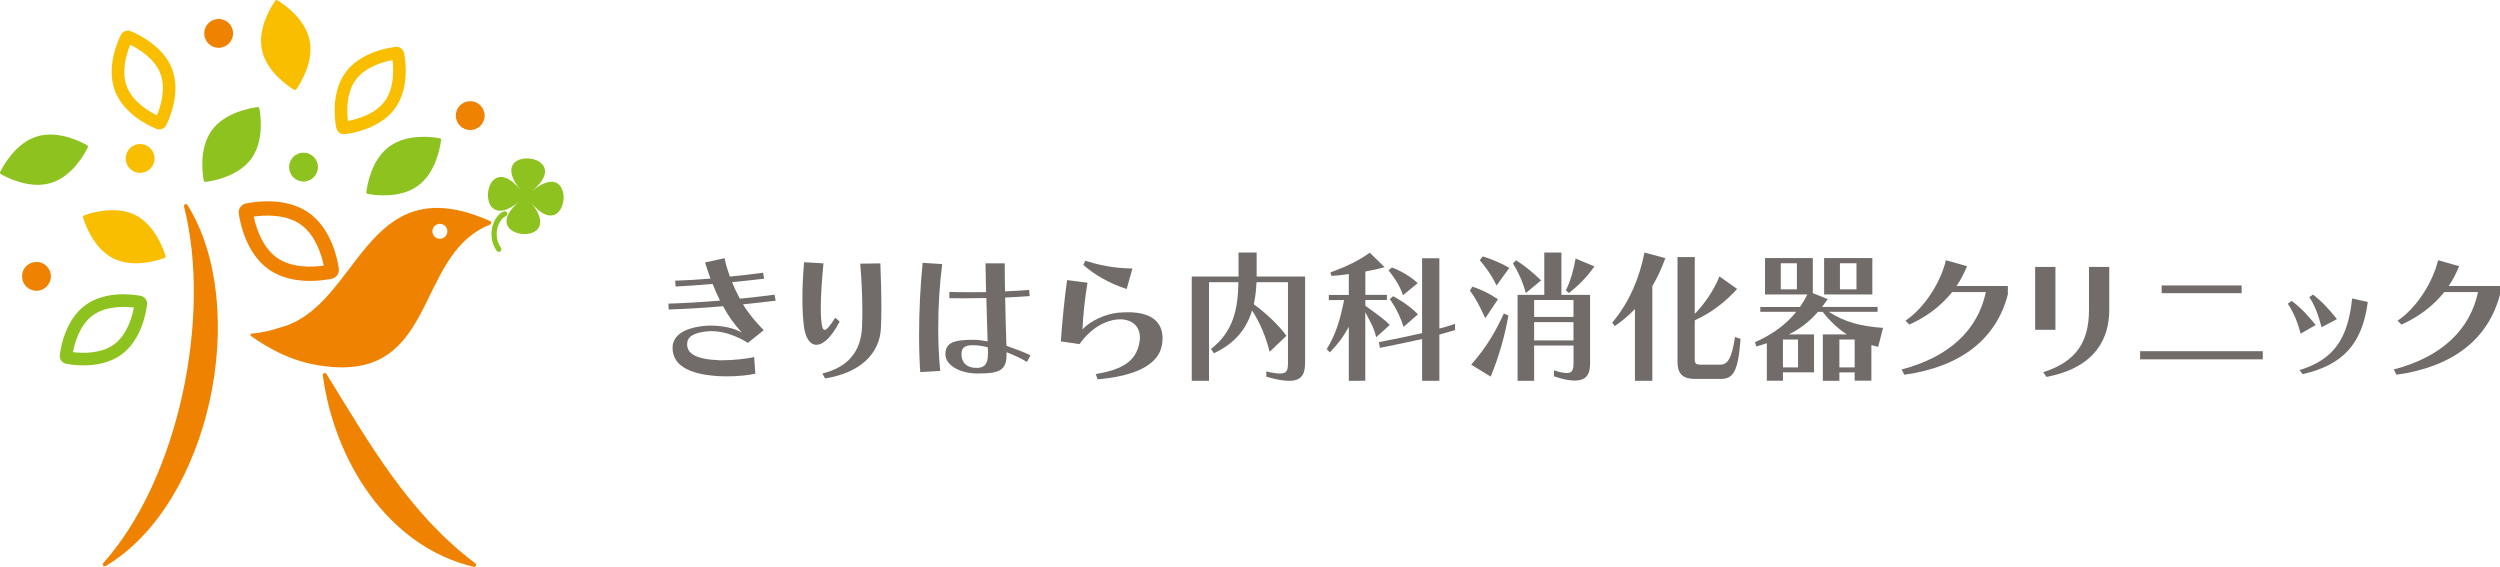 <?xml version="1.0" encoding="utf-8"?>
<!-- Generator: Adobe Illustrator 27.5.0, SVG Export Plug-In . SVG Version: 6.00 Build 0)  -->
<svg version="1.1" id="レイヤー_1" xmlns="http://www.w3.org/2000/svg" xmlns:xlink="http://www.w3.org/1999/xlink" x="0px"
	 y="0px" viewBox="0 0 414.16 93.91" style="enable-background:new 0 0 414.16 93.91;" xml:space="preserve">
<style type="text/css">
	.st0{fill:#716C6A;}
	.st1{fill:#8DC21F;}
	.st2{fill:#EF8200;}
	.st3{fill:#F9BE00;}
</style>
<g>
	<g>
		<path class="st0" d="M125.13,61.9c-1.13,0.28-3.02,0.45-4.75,0.45c-0.52,0-1.02-0.02-1.49-0.05c-4.94-0.31-7.47-1.89-7.47-4.68
			c0-2.03,1.89-3.36,5.6-3.66c0.26-0.02,0.52-0.02,0.78-0.02c1.72,0,3.83,0.38,5.1,1.16c-1.16-1.25-2.2-2.67-3.12-4.37
			c-2.98,0.26-6.05,0.45-9,0.54l-0.05-0.97c2.81-0.09,5.72-0.26,8.55-0.5c-0.43-0.87-0.85-1.8-1.23-2.76
			c-2.13,0.19-4.23,0.33-6.12,0.43l-0.09-0.97c1.77-0.05,3.8-0.17,5.86-0.35c-0.31-0.85-0.61-1.75-0.9-2.67l3.24-0.71
			c0.21,1.11,0.54,2.08,0.87,3.05c1.94-0.19,4.04-0.43,5.51-0.64l0.17,0.99c-1.47,0.19-3.47,0.38-5.32,0.57
			c0.4,0.97,0.83,1.87,1.3,2.74c1.91-0.19,4.02-0.43,5.74-0.66l0.19,0.99c-1.63,0.21-3.62,0.43-5.41,0.61
			c0.92,1.54,2.1,2.91,3.43,4.28l-2.62,2.1c-1.96-1.23-4.14-1.94-6-1.94c-0.19,0-0.38,0-0.57,0.02c-2.53,0.21-3.5,0.95-3.5,2.15
			c0,1.49,1.37,2.5,5.34,2.65h0.52c1.61,0,3.85-0.19,5.25-0.54L125.13,61.9z"/>
		<path class="st0" d="M139.1,53.27c-1.37,2.65-2.74,3.85-3.85,3.85c-1.06,0-1.84-1.13-2.08-3.12c-0.17-1.39-0.24-2.91-0.24-4.49
			c0-1.89,0.09-3.92,0.28-6.07l3.21,0.19c-0.26,2.72-0.45,5.41-0.45,7.47c0,0.66,0.02,1.28,0.07,1.8c0.09,1.18,0.26,1.75,0.57,1.75
			c0.35,0,0.9-0.66,1.75-2.01L139.1,53.27z M136.24,61.87c4.21-1.02,6.4-3.62,6.57-7.7c0.02-0.78,0.05-1.61,0.05-2.48
			c0-2.5-0.12-5.32-0.35-8.01l3.33-0.05c0.09,2.24,0.17,4.77,0.17,7.11c0,1.28-0.02,2.48-0.07,3.54c-0.17,4.47-3.66,7.54-9.26,8.41
			L136.24,61.87z"/>
		<path class="st0" d="M152.45,61.64c-0.12-1.8-0.19-3.87-0.19-6.07c0-4.02,0.21-8.36,0.59-12.03l3.24,0.21
			c-0.43,3.24-0.66,7.04-0.66,10.68c0,2.5,0.12,4.94,0.33,7.02L152.45,61.64z M170.13,59.96c-0.92-0.57-2.24-1.18-3.38-1.61v0.35
			c0,2.55-1.02,3.17-4.58,3.17h-0.4c-2.58-0.02-5.15-1.28-5.15-3.19c0-1.94,1.44-2.39,4.63-2.39c0.78,0,1.49,0.12,2.36,0.26
			l-0.21-7.18c-1.28,0.02-2.65,0.05-3.85,0.05c-0.87,0-1.65-0.02-2.27-0.02v-1.04c0.85,0.02,2.03,0.05,3.31,0.05
			c0.92,0,1.87-0.02,2.76-0.02c-0.05-1.87-0.07-2.98-0.09-4.77h3.19c0,1.82,0.02,2.88,0.05,4.65c1.44-0.07,2.74-0.14,3.99-0.24
			l0.09,1.02c-1.28,0.09-2.6,0.19-4.06,0.24c0.05,2.67,0.12,5.32,0.21,7.99c1.28,0.47,2.79,0.99,3.99,1.58L170.13,59.96z
			 M163.68,58.42l-0.05-0.9c-0.83-0.19-1.63-0.33-2.39-0.33c-1.04,0-1.96,0.14-1.96,1.49c0,1.37,0.85,2.27,2.48,2.27
			c1.37,0,1.91-0.69,1.91-2.32V58.42z"/>
		<path class="st0" d="M181.52,61.97c4.56-0.76,6.66-2.2,7.23-5.15c0.05-0.31,0.09-0.61,0.09-0.9c0-1.84-1.25-3.02-3.31-3.02
			c-0.14,0-0.28,0-0.45,0.02c-1.87,0.17-4.32,1.35-6.24,4.09l-3.1-0.45c0.24-3.4,0.61-7.18,1.04-10.16l3.38,0.43
			c-0.47,2.81-0.76,5.77-0.83,7.75c1.21-1.39,3.78-2.55,5.77-2.76c0.64-0.07,1.23-0.09,1.8-0.09c3.66,0,5.69,1.49,5.69,4.28
			c0,0.35-0.02,0.71-0.09,1.11c-0.57,3.4-4.58,5.2-10.66,5.72L181.52,61.97z M186.65,47.88c-3-0.97-5.41-2.43-7.18-3.99l0.31-0.69
			c2.29,0.69,4.51,1.23,7.82,1.28L186.65,47.88z"/>
		<path class="st0" d="M213.38,46.75h-5.22c-0.05,1.21-0.19,2.46-0.45,3.66c2.03,1.47,4.06,3.38,5.41,5.22l-2.79,2.65
			c-0.57-2.36-1.61-4.87-2.91-6.85c-0.85,2.84-2.65,5.39-6.33,7.09l-0.47-0.71c3.73-2.88,4.47-6.69,4.54-11.06h-4.87v16.33h-2.86
			V45.81h7.75v-3.97h3v3.97h8.03v14.11c0,1.7-0.26,3.17-2.67,3.17c-0.92,0-2.13-0.21-3.76-0.69v-0.87c1.02,0.24,1.75,0.35,2.27,0.35
			c1.25,0,1.32-0.64,1.32-1.94V46.75z"/>
		<path class="st0" d="M223.45,63.08v-8.93c-1.06,1.89-1.75,2.74-3.14,4.23l-0.52-0.54c1.56-2.53,2.27-5.08,2.88-8.13h-2.53v-0.85
			h3.31V45.4c-1.13,0.17-1.8,0.24-2.88,0.31l-0.17-0.57c2.62-0.97,4.8-2.01,6.52-3.28l2.46,2.41c-0.92,0.26-2.1,0.52-3.19,0.71v3.87
			h3.57v0.85h-3.57v0.95c1.28,0.97,2.95,2.03,4.04,3.19l-2.25,2.03c-0.35-1.68-1.25-3.02-1.8-4.16v11.37H223.45z M235.59,63.08
			v-6.92c-1.77,0.4-4.42,0.97-6.99,1.47l-0.17-0.95c2.65-0.5,5.34-1.09,7.16-1.49V42.78h2.86v11.65c1.47-0.38,2.6-0.78,2.6-0.78
			v1.02c0,0-1.46,0.45-2.6,0.76v7.66H235.59z M232.43,48.9c-0.73-2.2-2.41-4.11-2.41-4.11l0.57-0.47c0,0,2.32,0.78,4.28,2.58
			L232.43,48.9z M232.52,54.15c-0.87-2.76-2.27-4.58-2.27-4.58l0.52-0.5c0,0,2.36,1.16,4.13,3L232.52,54.15z"/>
		<path class="st0" d="M246.06,52.71c-1.04-2.2-1.58-3.31-2.55-4.54l0.4-0.69c1.51,0.5,2.88,1.16,4.25,2.1L246.06,52.71z
			 M243.72,60.41c2.55-2.88,4.14-5.67,5.41-8.48l0.76,0.35c-0.59,3.24-1.44,6.45-2.93,10.11L243.72,60.41z M247.93,47.29
			c-1.04-2.06-1.87-3.1-2.79-4.18l0.5-0.64c1.54,0.5,3.02,1.09,4.4,1.91L247.93,47.29z M252.77,48.55
			c-0.52-1.94-1.28-3.54-2.13-4.91l0.5-0.52c1.49,0.9,2.88,2.1,4.16,3.33L252.77,48.55z M260.67,57.24h-6.52v5.84h-2.74V48.85h4.42
			v-7.02h2.84v7.02h4.75v11.2c0,1.28-0.12,3-2.55,3c-0.83,0-1.96-0.21-3.43-0.71v-0.99c0.94,0.31,1.63,0.45,2.13,0.45
			c0.92,0,1.11-0.54,1.11-1.75V57.24z M260.67,49.7h-6.52v2.81h6.52V49.7z M260.67,53.37h-6.52v3.02h6.52V53.37z M259.41,48.12
			c0.88-1.89,1.28-3.45,1.61-5.29l3.12,1.3c-1.35,1.91-2.58,3.09-4.21,4.42L259.41,48.12z"/>
		<path class="st0" d="M270.85,63.08V51.19c-1.02,1.06-2.13,2.01-3.36,2.84l-0.4-0.59c2.91-3.45,4.54-7.54,5.34-11.6l3.45,0.92
			c-0.54,1.58-1.32,3.24-2.15,4.63v15.69H270.85z M280.76,62.77c-2.22,0-2.86-1.09-2.86-2.86V42.59h2.86V52
			c1.58-1.63,3.12-3.8,4.09-6.21l2.93,2.08c-1.84,2.03-4.09,3.85-7.02,5.2v6.4c0,0.76,0.17,0.94,1.02,0.94h3.17
			c1.3,0,1.94-1.06,2.48-4.58l0.92,0.31c-0.43,5.6-1.23,6.64-3.4,6.64H280.76z"/>
		<path class="st0" d="M307.25,63.08v-1.39h-2.53v1.39h-2.74V55.4h3.97c-1.47-0.95-2.76-2.17-3.99-3.73h-0.8
			c-1.37,1.58-2.91,2.79-4.82,3.73h4.18v6.28h-5.15v1.39h-2.67v-6.21c-0.61,0.21-1.04,0.33-1.75,0.54l-0.21-0.71
			c3.12-1.39,5.29-3.1,6.83-5.03h-5.95v-0.8h6.57c0.47-0.69,0.88-1.37,1.23-2.08h-7.02v-6.03h7.92v5.81l2.46,0.99
			c-0.31,0.45-0.62,0.9-0.94,1.3h9.21v0.8h-8.1c2.76,1.77,5.34,2.39,9,2.67l-0.8,3.14l-1.13-0.28v5.88H307.25z M297.68,43.61h-2.67
			v4.32h2.67V43.61z M297.87,56.25h-2.5v4.61h2.5V56.25z M302.19,48.78v-6.03h7.99v6.03H302.19z M307.25,56.25h-2.53v4.61h2.53
			V56.25z M307.55,43.61h-2.74v4.32h2.74V43.61z"/>
		<path class="st0" d="M332.63,48.78c-1.94,7.44-7.84,12-17.15,13.3l-0.45-0.87c7.92-2.08,12.62-6.55,13.96-12.83h-5.58
			c-1.89,2.34-4.23,4.09-7.09,5.39l-0.66-0.64c3.21-2.15,5.86-6.43,6.71-10.02l3.5,0.99c-0.5,1.13-0.99,2.22-1.75,3.28h8.51V48.78z"
			/>
		<path class="st0" d="M337.15,54.64V44.22h3.36v10.42H337.15z M338.49,61.66c5.51-1.75,7.58-5.08,7.58-10.33v-7.11h3.36v7.11
			c0,4.49-2.06,9.52-10.4,11.11L338.49,61.66z"/>
		<path class="st0" d="M354.54,59.53v-1.35h20.32v1.35H354.54z M358.11,48.57v-1.28h13.25v1.28H358.11z"/>
		<path class="st0" d="M381.13,55.28c-0.5-1.98-1.23-3.64-2.13-4.96l0.64-0.47c1.63,1.2,2.67,2.39,3.99,3.99L381.13,55.28z
			 M380.94,61.31c5.58-1.7,8.03-5.08,8.72-11.86l2.6,0.57c-0.92,7.04-4.21,10.47-10.8,11.96L380.94,61.31z M384.6,54.22
			c-0.52-1.99-1.13-3.66-2.03-4.99l0.61-0.43c1.61,1.25,2.69,2.48,3.97,4.06L384.6,54.22z"/>
		<path class="st0" d="M414.16,48.78c-1.94,7.44-7.84,12-17.15,13.3l-0.45-0.87c7.92-2.08,12.62-6.55,13.96-12.83h-5.58
			c-1.89,2.34-4.23,4.09-7.09,5.39l-0.66-0.64c3.21-2.15,5.86-6.43,6.71-10.02l3.5,0.99c-0.5,1.13-0.99,2.22-1.75,3.28h8.51V48.78z"
			/>
	</g>
	<g>
		<g>
			<path class="st1" d="M87.95,33.54c6.41,7.75,7.93-8.29,0.18-1.88c7.75-6.41-8.29-7.93-1.88-0.18c-6.41-7.75-7.93,8.29-0.18,1.88
				C78.32,39.77,94.35,41.29,87.95,33.54z"/>
			<path class="st1" d="M83.66,35c-0.07-0.01-0.14,0-0.21,0.03c-0.44,0.17-0.84,0.51-1.19,1.01c-1.13,1.6-1.12,3.92,0.03,5.51
				c0.14,0.19,0.4,0.23,0.6,0.1c0.19-0.14,0.23-0.41,0.1-0.6c-0.94-1.3-0.95-3.2-0.02-4.52c0.25-0.36,0.53-0.6,0.81-0.71
				c0.22-0.09,0.33-0.33,0.24-0.55C83.95,35.12,83.81,35.02,83.66,35z"/>
		</g>
		<path class="st2" d="M31.06,33.96c10.54,16.94,3.81,49.52-13.55,59.81c-0.32,0.19-0.65-0.21-0.4-0.49
			C29.65,79.24,35.1,52.38,30.49,34.21C30.4,33.86,30.87,33.66,31.06,33.96z"/>
		<path class="st2" d="M54.08,61.95C61.25,73.54,67.68,85,78.75,93.33c0.28,0.21,0.07,0.65-0.27,0.57
			c-14.34-3.39-23.12-17.7-25-31.73C53.44,61.82,53.9,61.66,54.08,61.95z"/>
		<path class="st2" d="M81.19,36.62C60.17,27.25,59.7,51,46.22,54.31c-1.11,0.4-2.86,0.82-4.5,0.95c-0.22,0.02-0.32,0.28-0.14,0.41
			c3.25,2.28,6.64,4.02,10.62,4.75c20.65,3.8,16.03-18.09,28.98-23.21C81.44,37.1,81.44,36.74,81.19,36.62z M72.87,39.56
			c-0.68,0-1.24-0.56-1.24-1.24s0.56-1.24,1.24-1.24c0.69,0,1.24,0.56,1.24,1.24S73.56,39.56,72.87,39.56z"/>
		<path class="st1" d="M41.61,26.32c-2.19,2.98-6.46,3.68-7.55,3.81c-0.15,0.02-0.28-0.07-0.31-0.23c-0.2-1.08-0.82-5.36,1.36-8.34
			c2.19-2.98,6.46-3.68,7.55-3.81c0.15-0.02,0.28,0.07,0.31,0.23C43.17,19.05,43.8,23.34,41.61,26.32z"/>
		<path class="st3" d="M22.38,35.61c3.31,1.65,4.73,5.74,5.04,6.79c0.04,0.15-0.02,0.29-0.17,0.34c-1.03,0.38-5.14,1.72-8.45,0.08
			c-3.31-1.65-4.73-5.74-5.04-6.79c-0.04-0.15,0.02-0.29,0.17-0.34C14.95,35.31,19.07,33.97,22.38,35.61z"/>
		<path class="st1" d="M13.82,60.53c-1.27,0-2.32-0.16-2.84-0.26c-0.69-0.13-1.15-0.76-1.07-1.46c0.16-1.33,0.95-5.85,4.23-8.26l0,0
			c3.29-2.41,7.84-1.79,9.15-1.54c0.69,0.13,1.15,0.76,1.07,1.46c-0.16,1.33-0.94,5.85-4.23,8.26
			C18.16,60.18,15.73,60.53,13.82,60.53z M12.09,58.34c1.5,0.18,4.62,0.32,6.81-1.29c2.19-1.6,3-4.62,3.28-6.1
			c-1.5-0.18-4.62-0.32-6.81,1.29l0,0C13.18,53.84,12.37,56.86,12.09,58.34z"/>
		<path class="st1" d="M69.26,30.76c-2.98,2.19-7.27,1.57-8.34,1.37c-0.15-0.03-0.24-0.15-0.23-0.31c0.13-1.09,0.82-5.36,3.81-7.55
			c2.98-2.19,7.27-1.57,8.34-1.37c0.15,0.03,0.24,0.15,0.23,0.31C72.93,24.3,72.24,28.58,69.26,30.76z"/>
		<path class="st3" d="M51.28,6.62c0.77,3.62-1.56,7.27-2.19,8.17c-0.09,0.13-0.24,0.16-0.37,0.08c-0.94-0.57-4.55-2.96-5.32-6.57
			c-0.77-3.62,1.56-7.27,2.19-8.17c0.09-0.13,0.24-0.16,0.37-0.08C46.9,0.61,50.51,3,51.28,6.62z"/>
		<path class="st2" d="M51.37,46.54c-2.1,0-4.68-0.39-6.82-1.89c-3.78-2.65-4.78-7.75-4.99-9.26c-0.11-0.79,0.39-1.51,1.18-1.68
			c1.48-0.31,6.62-1.12,10.4,1.53l0,0c3.78,2.65,4.78,7.75,4.99,9.26c0.11,0.79-0.39,1.51-1.17,1.68
			C54.31,46.31,52.98,46.54,51.37,46.54z M42.04,35.88c0.35,1.67,1.34,5.07,3.86,6.83c2.52,1.76,6.05,1.54,7.74,1.29
			c-0.35-1.67-1.34-5.07-3.86-6.83l0,0C47.26,35.41,43.73,35.64,42.04,35.88z M41.22,36.02C41.22,36.02,41.21,36.02,41.22,36.02
			C41.21,36.02,41.22,36.02,41.22,36.02z"/>
		<path class="st3" d="M62.89,20.28c-2.26,1.4-4.79,1.83-5.73,1.94c-0.7,0.08-1.33-0.37-1.46-1.07c-0.25-1.32-0.86-5.87,1.54-9.15
			l0,0c2.41-3.29,6.93-4.07,8.26-4.23c0.7-0.08,1.33,0.37,1.46,1.07c0.25,1.32,0.86,5.86-1.54,9.15
			C64.71,18.95,63.83,19.7,62.89,20.28z M57.64,20.04c1.48-0.28,4.5-1.09,6.1-3.28s1.47-5.31,1.29-6.81
			c-1.48,0.28-4.5,1.09-6.1,3.28l0,0C57.32,15.42,57.46,18.54,57.64,20.04z M64.91,9.22C64.91,9.22,64.91,9.22,64.91,9.22
			C64.91,9.22,64.91,9.22,64.91,9.22z"/>
		<path class="st3" d="M26.39,21.44c-0.17,0-0.34-0.03-0.51-0.1c-1.24-0.51-5.39-2.47-6.83-6.28C17.6,11.24,19.41,7.03,20,5.82
			c0.31-0.63,1.03-0.91,1.69-0.64c1.24,0.51,5.39,2.47,6.83,6.28c1.44,3.81-0.37,8.03-0.96,9.23
			C27.34,21.17,26.88,21.44,26.39,21.44z M21.57,7.41C21,8.81,20.03,11.78,21,14.32c0.96,2.54,3.65,4.13,5,4.79
			c0.58-1.39,1.54-4.36,0.58-6.9l0,0C25.61,9.67,22.93,8.08,21.57,7.41z"/>
		<path class="st1" d="M8.47,30.3c-3.53,1.09-7.38-0.91-8.33-1.45c-0.14-0.08-0.18-0.22-0.11-0.36c0.48-0.98,2.54-4.79,6.07-5.88
			c3.53-1.09,7.38,0.91,8.33,1.45c0.14,0.08,0.18,0.22,0.11,0.36C14.07,25.4,12.01,29.21,8.47,30.3z"/>
		<circle class="st3" cx="23.21" cy="26.25" r="2.39"/>
		<circle class="st2" cx="6.04" cy="45.78" r="2.39"/>
		<circle class="st1" cx="50.28" cy="27.68" r="2.39"/>
		<circle class="st2" cx="77.9" cy="19.15" r="2.39"/>
		<circle class="st2" cx="36.22" cy="5.53" r="2.39"/>
	</g>
</g>
</svg>
